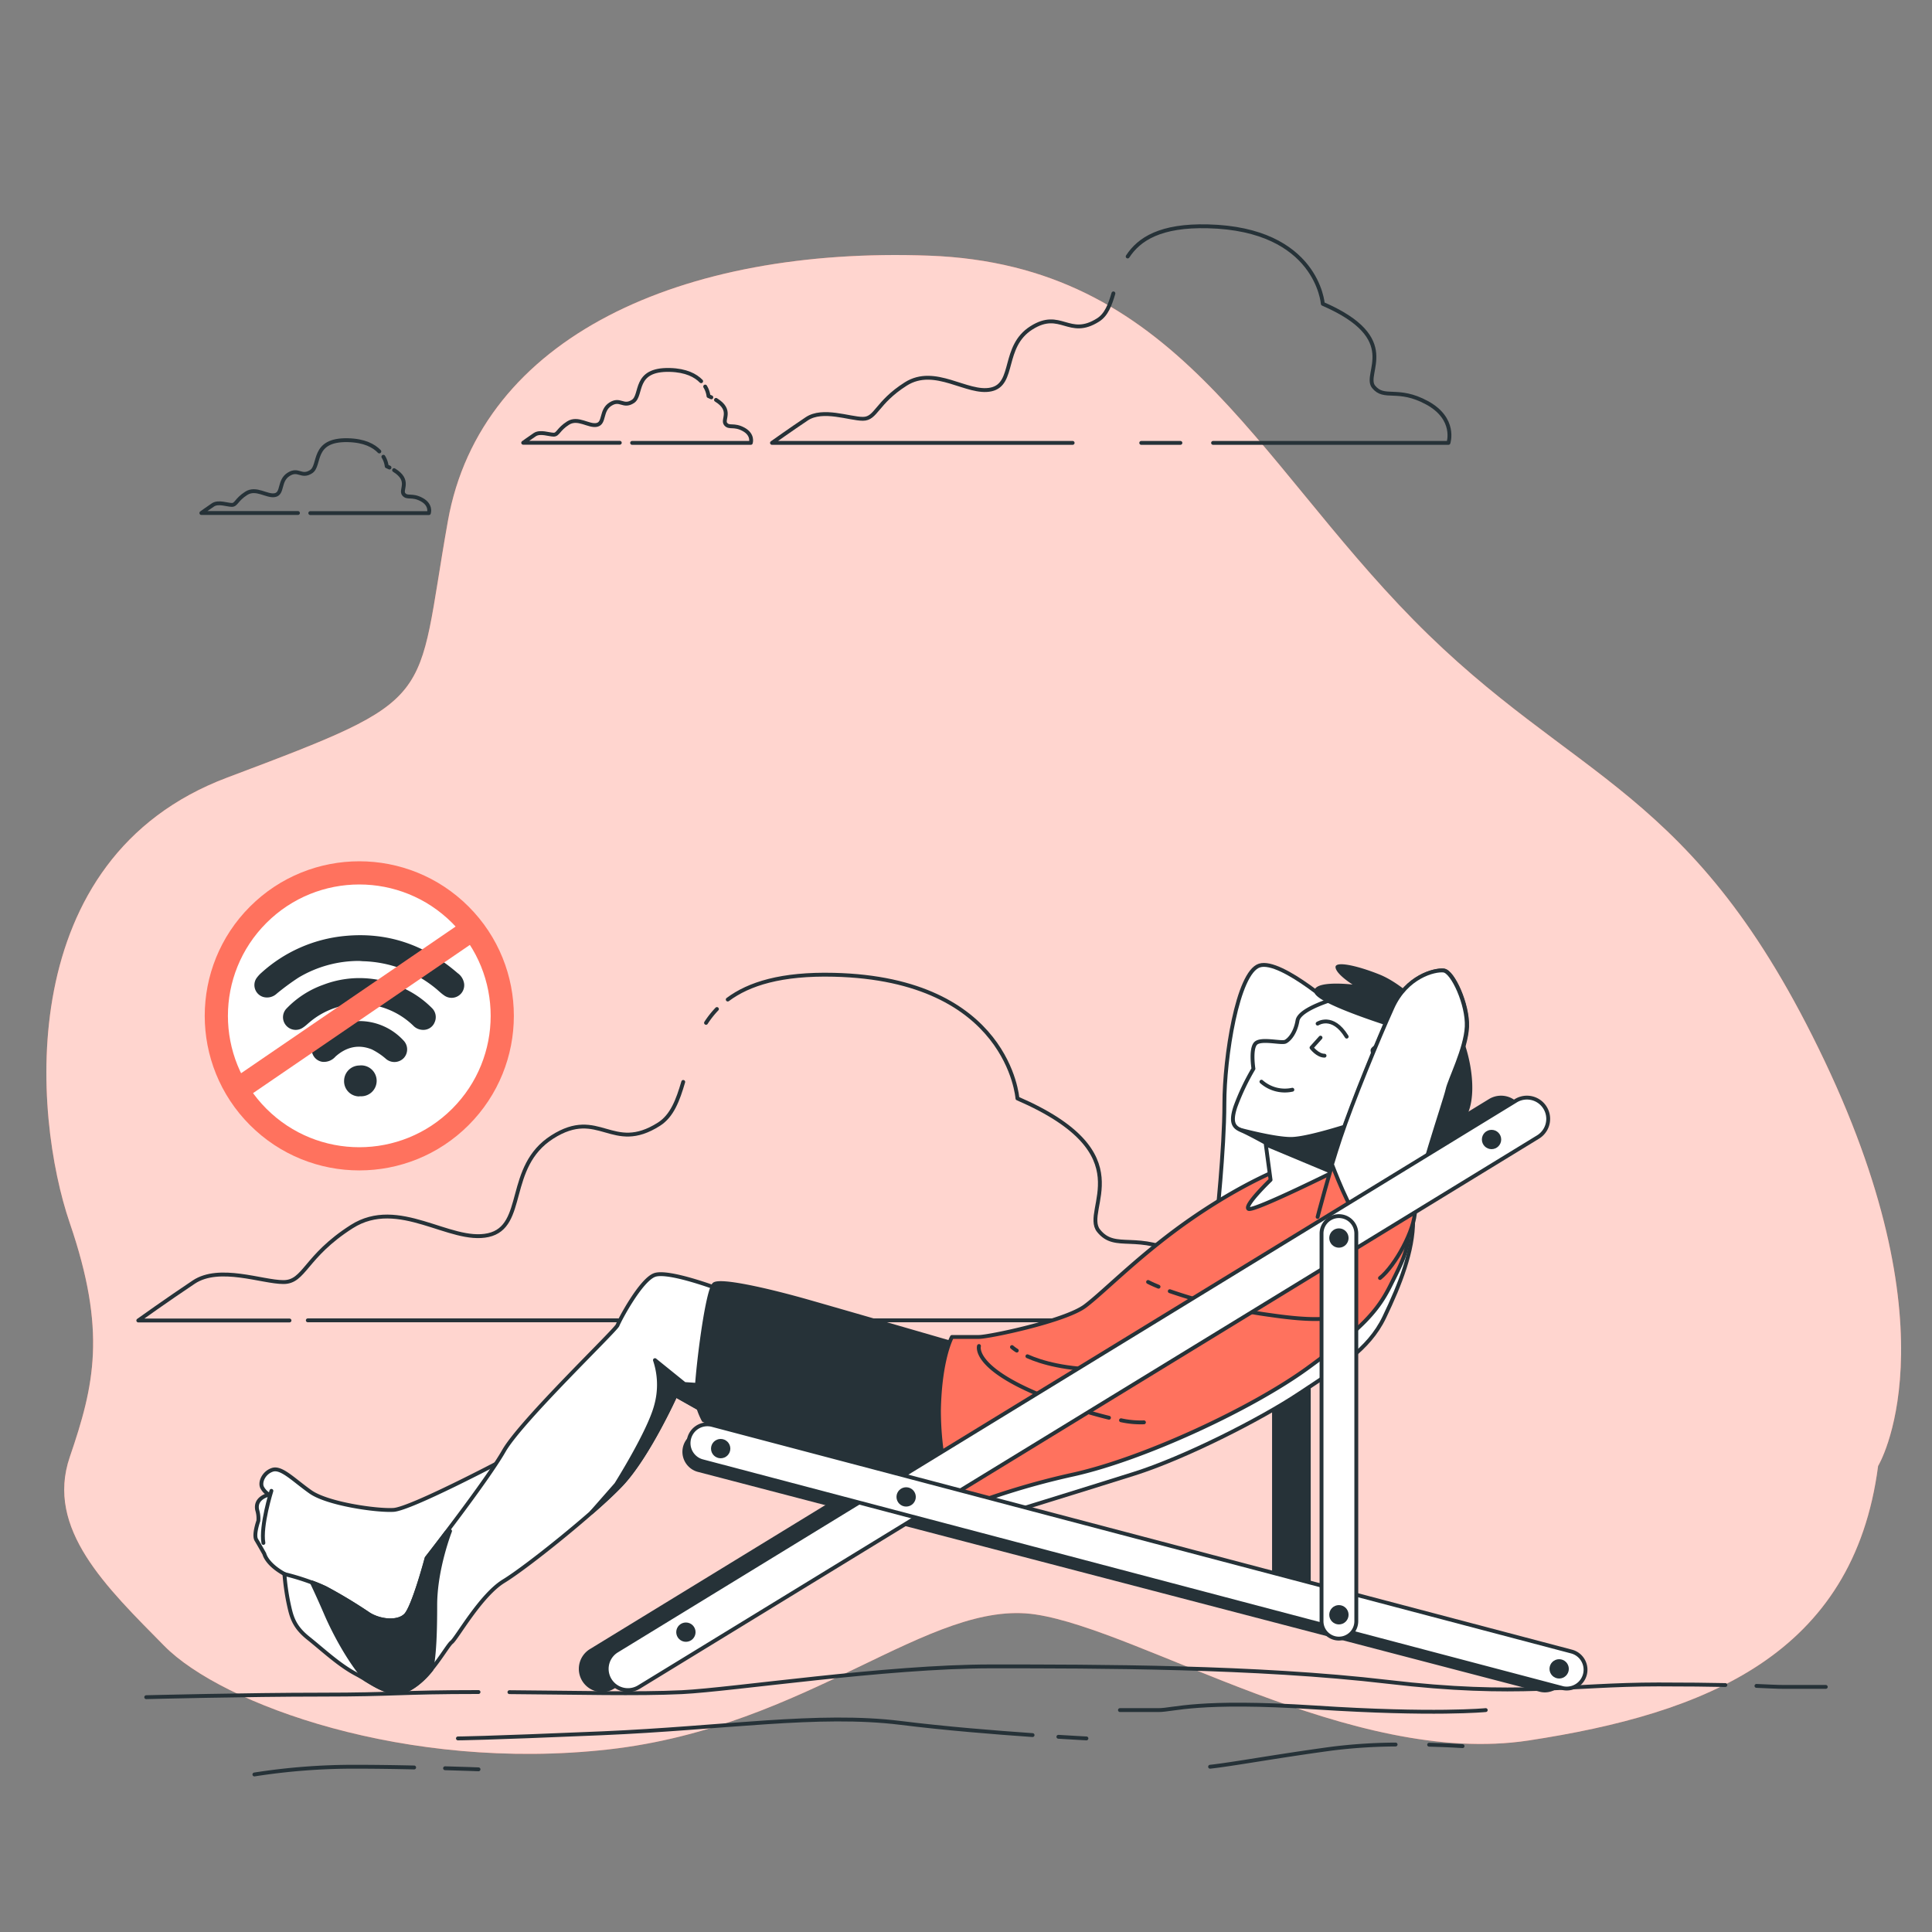 <svg xmlns="http://www.w3.org/2000/svg" viewBox="0 0 500 500"><rect x="0" y="0" width="500" height="500" fill="#808080" stroke="none"/><g id="freepik--background-simple--inject-2"><path d="M486.05,379.4s20.2-33.15-13.83-104.8-64.61-71.69-106.36-114.12-61.69-92-125.5-94.32-115.94,21-124.45,68.7-1.57,45.45-57.15,66.39S8.49,288.57,18.06,316.52s6.38,41.92,0,60.55,9.57,33.77,24.47,48.9,62.75,32.61,114.86,26.79S240.53,413.67,268,417.82s81.9,39.59,127.63,32.61S479.67,428.3,486.05,379.4Z" style="fill:#FF725E"></path><path d="M486.05,379.4s20.2-33.15-13.83-104.8-64.61-71.69-106.36-114.12-61.69-92-125.5-94.32-115.94,21-124.45,68.7-1.57,45.45-57.15,66.39S8.49,288.57,18.06,316.52s6.38,41.92,0,60.55,9.57,33.77,24.47,48.9,62.75,32.61,114.86,26.79S240.53,413.67,268,417.82s81.9,39.59,127.63,32.61S479.67,428.3,486.05,379.4Z" style="fill:#fff;opacity:0.7"></path></g><g id="freepik--Clouds--inject-2"><path d="M185.54,261.14a24.15,24.15,0,0,0-2.82,3.57" style="fill:none;stroke:#263238;stroke-linecap:round;stroke-linejoin:round"></path><path d="M218,341.7h97.24s3.31-9.94-8.84-16.56-17.67-1.11-22.09-6.63,12.15-19.88-21-34.24c0,0-2.21-30.93-47.5-32-13.59-.33-22,2.32-27.47,6.41" style="fill:none;stroke:#263238;stroke-linecap:round;stroke-linejoin:round"></path><line x1="188.31" y1="341.7" x2="204.5" y2="341.7" style="fill:none;stroke:#263238;stroke-linecap:round;stroke-linejoin:round"></line><line x1="79.66" y1="341.7" x2="159.99" y2="341.7" style="fill:none;stroke:#263238;stroke-linecap:round;stroke-linejoin:round"></line><path d="M176.82,280c-1.38,4.71-2.88,8.77-6.28,10.94-12.15,7.73-15.46-4.42-27.61,3.31s-6.63,23.2-16.57,25.4-23.19-9.94-35.34-2.2-12.15,14.35-17.67,14.35-16.57-4.41-23.2,0-14.36,9.94-14.36,9.94H74.92" style="fill:none;stroke:#263238;stroke-linecap:round;stroke-linejoin:round"></path><path d="M181.46,98.66c-1.42-1.46-3.87-2.81-8.12-2.92-9.55-.23-7,6.53-9.55,8.16s-3.26-.93-5.82.7-1.4,4.89-3.5,5.36-4.89-2.1-7.45-.47-2.57,3-3.73,3-3.5-.93-4.89,0-3,2.1-3,2.1h25" style="fill:none;stroke:#263238;stroke-linecap:round;stroke-linejoin:round"></path><path d="M184.09,102.83l-.73-.33a6.3,6.3,0,0,0-.86-2.46" style="fill:none;stroke:#263238;stroke-linecap:round;stroke-linejoin:round"></path><path d="M163.59,114.62h30.72s.7-2.1-1.86-3.5-3.73-.23-4.66-1.4,1.85-3.55-2.49-6.23" style="fill:none;stroke:#263238;stroke-linecap:round;stroke-linejoin:round"></path><path d="M98.17,116.84c-1.41-1.47-3.86-2.82-8.11-2.92-9.55-.23-7,6.52-9.55,8.15s-3.26-.93-5.83.7-1.4,4.9-3.49,5.36-4.89-2.1-7.46-.46-2.56,3-3.73,3-3.49-.93-4.89,0-3,2.1-3,2.1h25" style="fill:none;stroke:#263238;stroke-linecap:round;stroke-linejoin:round"></path><path d="M100.8,121l-.72-.33a6.25,6.25,0,0,0-.86-2.46" style="fill:none;stroke:#263238;stroke-linecap:round;stroke-linejoin:round"></path><path d="M80.3,132.79H111s.7-2.1-1.86-3.49-3.73-.24-4.66-1.4,1.85-3.55-2.49-6.23" style="fill:none;stroke:#263238;stroke-linecap:round;stroke-linejoin:round"></path><path d="M313.94,114.62h60.92s2.08-6.23-5.54-10.38-11.07-.69-13.84-4.15,7.62-12.46-13.14-21.46c0,0-1.39-19.37-29.76-20.06-12.24-.3-17.78,3.27-20.74,7.81" style="fill:none;stroke:#263238;stroke-linecap:round;stroke-linejoin:round"></path><line x1="295.35" y1="114.62" x2="305.49" y2="114.62" style="fill:none;stroke:#263238;stroke-linecap:round;stroke-linejoin:round"></line><path d="M288.15,75.93c-.87,2.95-1.81,5.5-3.94,6.86-7.61,4.84-9.68-2.77-17.3,2.07s-4.15,14.53-10.38,15.92S242,94.55,234.39,99.39s-7.61,9-11.07,9-10.38-2.77-14.53,0-9,6.23-9,6.23H277.6" style="fill:none;stroke:#263238;stroke-linecap:round;stroke-linejoin:round"></path></g><g id="freepik--Floor--inject-2"><path d="M454.57,436.31c3.35.14,5.31.26,7.27.26h10.67" style="fill:none;stroke:#263238;stroke-linecap:round;stroke-linejoin:round"></path><path d="M131.84,437.93c17.46.12,33.08.55,44.67,0,13.33-.67,52.66-6.67,80-6.67s68.66,0,102.66,4,46.67.67,70,.67c7.51,0,13.08.07,17.35.16" style="fill:none;stroke:#263238;stroke-linecap:round;stroke-linejoin:round"></path><path d="M37.84,439.23s26-.66,45.33-.66,20-.67,40.67-.67" style="fill:none;stroke:#263238;stroke-linecap:round;stroke-linejoin:round"></path><path d="M273.91,449.48c4.48.28,7.26.42,7.26.42" style="fill:none;stroke:#263238;stroke-linecap:round;stroke-linejoin:round"></path><path d="M118.51,449.9s6,0,37.33-1.33,56-5.34,77.33-2.67c11.47,1.43,24.48,2.48,34.06,3.14" style="fill:none;stroke:#263238;stroke-linecap:round;stroke-linejoin:round"></path><path d="M384.51,442.57s-13.34,1.33-44-.67-36.67.67-40.67.67h-10" style="fill:none;stroke:#263238;stroke-linecap:round;stroke-linejoin:round"></path><path d="M361.18,451.48a140.12,140.12,0,0,0-16.67,1.09c-14.67,2-25.34,4-31.34,4.66" style="fill:none;stroke:#263238;stroke-linecap:round;stroke-linejoin:round"></path><path d="M378.51,451.9s-3.5-.24-8.65-.37" style="fill:none;stroke:#263238;stroke-linecap:round;stroke-linejoin:round"></path><path d="M115.18,457.62c5.17.14,8.66.28,8.66.28" style="fill:none;stroke:#263238;stroke-linecap:round;stroke-linejoin:round"></path><path d="M65.84,459.23a166.11,166.11,0,0,1,26-2c5.07,0,10.46.08,15.34.19" style="fill:none;stroke:#263238;stroke-linecap:round;stroke-linejoin:round"></path></g><g id="freepik--Character--inject-2"><path d="M347.19,262.06s-15.55-14-21.25-12.18-9.07,23.84-9.07,35.77-2.07,30.84-2.07,30.84l21.51-12.18s11.14-2.59,18.66-15.55S347.19,262.06,347.19,262.06Z" style="fill:#fff;stroke:#263238;stroke-linecap:round;stroke-linejoin:round"></path><path d="M129.85,378.06s-23.58,12.44-28,12.7-17.11-1.56-21.51-4.67-7.52-6.48-9.85-5.7-3.37,3.37-2.59,4.67a4.77,4.77,0,0,0,1.73,1.76s-3.79.74-3.06,4a7.39,7.39,0,0,1,.29,2.78s-1.3,3.63-.52,4.92,2.08,3.63,2.08,3.63.51,2.6,5.18,5.19a51.67,51.67,0,0,1,5.18,3.89c3.11,2.59,16.59,11.92,20.48,12.44s8-2.6,10.37-4.93,4.92-13,7.77-16.59,21.92-27.35,23.47-30.46S129.85,378.06,129.85,378.06Z" style="fill:#fff;stroke:#263238;stroke-linecap:round;stroke-linejoin:round"></path><path d="M70.24,385.83s-2.85,9.08-2.07,13.48" style="fill:none;stroke:#263238;stroke-linecap:round;stroke-linejoin:round"></path><path d="M334.21,417.36a4.5,4.5,0,0,1-4.5-4.5V312.53a4.5,4.5,0,0,1,9,0V412.86A4.49,4.49,0,0,1,334.21,417.36Z" style="fill:#263238;stroke:#263238;stroke-linecap:round;stroke-linejoin:round"></path><path d="M256.51,392.9s24-7.4,37-11.5,32.69-14.06,42.75-20.76,17.89-11.18,22-19.75,7.46-17.14,7.46-25v-7.82L236.42,388.58Z" style="fill:#fff;stroke:#263238;stroke-linecap:round;stroke-linejoin:round"></path><path d="M155.81,437.4a5.5,5.5,0,0,1-2.88-10.19L385.6,284.87a5.5,5.5,0,0,1,5.74,9.39L158.67,436.59A5.47,5.47,0,0,1,155.81,437.4Z" style="fill:#263238;stroke:#263238;stroke-linecap:round;stroke-linejoin:round"></path><path d="M186,333.6s-13-4.93-16.59-3.63-9.07,11.66-9.59,13-25,24.76-29.43,32.54-20,27.73-20,27.73S107.05,415.9,105,418s-6.74,1.56-9.59-.26A126.46,126.46,0,0,0,84.24,411a60.87,60.87,0,0,0-10.63-3.63,59.44,59.44,0,0,0,1,7.25c.77,3.63,1.29,6.23,5.18,9.34s8,7,12.44,9.33,8.81,6.48,14,3.62S115.6,426,116.89,425s7.52-12.18,13.48-15.81,23.21-17.5,30.21-24.76,14.25-23.33,14.25-23.33l10.11,5.7s9.59-9.33,9.59-18.4S186,333.6,186,333.6Z" style="fill:#fff;stroke:#263238;stroke-linecap:round;stroke-linejoin:round"></path><path d="M105,418c-2.07,2.08-6.74,1.56-9.59-.26A126.46,126.46,0,0,0,84.24,411a33.92,33.92,0,0,0-3.54-1.49c1,2.09,2.29,4.91,3.6,7.95,2.18,5.1,6.17,12.52,10.3,17.18,3.65,2.22,7.4,4.62,11.67,2.27a19.69,19.69,0,0,0,5.37-4.84c.8-3.89,1-9.72,1-16.67,0-9.44,3.83-19.16,3.83-19.16l-.94.35c-2.92,3.87-5.08,6.63-5.08,6.63S107.05,415.9,105,418Z" style="fill:#263238;stroke:#263238;stroke-linecap:round;stroke-linejoin:round"></path><path d="M186,357l-4.42,1.48-4.43-.3L169.5,352a20.08,20.08,0,0,1,.29,11.79c-1.77,6.79-10.32,20.35-10.32,20.35l-6.38,7.26c3-2.59,5.6-5,7.49-7,7-7.26,14.25-23.33,14.25-23.33l10.11,5.7A42.43,42.43,0,0,0,189,362C187.67,359.61,186,357,186,357Z" style="fill:#263238;stroke:#263238;stroke-linecap:round;stroke-linejoin:round"></path><path d="M246.37,347.59s-25.92-7.51-36.8-10.62-22.55-5.71-24.63-4.67-5.18,27.73-4.66,30.33a19.51,19.51,0,0,0,1.81,4.92s24.62,10.37,34,13.74,22.29,10.11,26.43,10.11,8.56-2.86,10.11-4.41.52-20.48.52-27.22a46.77,46.77,0,0,0-1.3-11.4Z" style="fill:#263238;stroke:#263238;stroke-linecap:round;stroke-linejoin:round"></path><path d="M332.68,302s-9.59,3.37-23.33,12.7S286,334.12,280.84,338s-24.88,8-27.47,8h-7S243.26,351.48,243,365a79.1,79.1,0,0,0,4.41,25.92A195,195,0,0,1,278,381.55c18.4-4.15,46.14-17.11,60.39-27.48s18.15-14.77,21.51-21.51,5.45-10.37,4.41-18.14-12.7-13.48-20.22-14S332.68,302,332.68,302Z" style="fill:#FF725E;stroke:#263238;stroke-linecap:round;stroke-linejoin:round"></path><path d="M290.12,367.56a23.69,23.69,0,0,0,5.93.54" style="fill:none;stroke:#263238;stroke-linecap:round;stroke-linejoin:round"></path><path d="M253.36,348.35s-1.87,5.6,16.81,13.08A117.6,117.6,0,0,0,287,366.91" style="fill:none;stroke:#263238;stroke-linecap:round;stroke-linejoin:round"></path><path d="M265.89,351c3.62,1.62,10,3.48,20,3.48" style="fill:none;stroke:#263238;stroke-linecap:round;stroke-linejoin:round"></path><path d="M261.9,348.62a9.1,9.1,0,0,0,1.24.91" style="fill:none;stroke:#263238;stroke-linecap:round;stroke-linejoin:round"></path><path d="M299.83,333c-1.83-.75-2.71-1.23-2.71-1.23" style="fill:none;stroke:#263238;stroke-linecap:round;stroke-linejoin:round"></path><path d="M347.55,338.21s3.2,5.34-18.68,2.14a135,135,0,0,1-26.13-6.19" style="fill:none;stroke:#263238;stroke-linecap:round;stroke-linejoin:round"></path><path d="M345.64,258.43s-9.33,2.59-9.85,5.7-2.07,4.93-3.11,5.45-6.48-1-7.78.52-.51,6.48-.51,6.48a59.73,59.73,0,0,0-4.67,9.84c-1.55,4.67,0,5.45,1.81,6.23s6,3.11,6,3.11l1.29,9.59s-7,6.73-5.7,7.51,24.1-10.62,24.1-10.62,12.7-2.86,16.07-4.93,13-15.55,10.11-23.59-13.73-13-18.4-13.73Z" style="fill:#fff;stroke:#263238;stroke-linecap:round;stroke-linejoin:round"></path><path d="M351.78,289.83s-13,4.43-17.7,4.43c-4.1,0-12.21-2.13-14.33-2.7a5,5,0,0,0,1.78,1.09c1.82.77,6,3.11,6,3.11l.13,1,16.63,6.95,1.36-.68Z" style="fill:#263238"></path><path d="M341.75,268.54l-2.33,2.59s1.55,2.08,3.37,2.08" style="fill:none;stroke:#263238;stroke-linecap:round;stroke-linejoin:round"></path><path d="M341,264.91s3.89-2.59,7.52,3.37" style="fill:none;stroke:#263238;stroke-linecap:round;stroke-linejoin:round"></path><path d="M326.46,279.94a9.12,9.12,0,0,0,8,2.08" style="fill:none;stroke:#263238;stroke-linecap:round;stroke-linejoin:round"></path><path d="M368.45,260.51s-5.7-6-11.41-8.3-11.66-3.63-11.4-1.81,4.41,4.4,4.41,4.4-10.63-1.29-9.85,2.08,25.4,10.62,25.4,10.62-11.15,2.08-10.89,4.41,1.3,2.33,1.3,3.89-5.19,7.51-4.15,8.55,5.18-4.41,6.22-4.41,5.44-.51,5.44,5.45-3.88,8-5.44,8.29a35,35,0,0,0-5.44,2.08s6.74,2.59,10.36,2.59,13-2.59,16.59-9.59-.26-21-3.63-24.63A11.15,11.15,0,0,0,368.45,260.51Z" style="fill:#263238"></path><path d="M341,314.94s2.85-11.15,6-20.48,9.84-25.66,13.47-33.7,10.89-9.84,13.22-9.59,6.22,8.82,6,14.52-4.4,13.74-4.92,16.33-8.55,25.92-8.55,31.1-5.19,14.52-9.08,17.63" style="fill:#FF725E;stroke:#263238;stroke-linecap:round;stroke-linejoin:round"></path><path d="M379.59,265.69c.26-5.7-3.63-14.26-6-14.52s-9.59,1.56-13.22,9.59-10.36,24.37-13.47,33.7c-.76,2.26-1.49,4.62-2.18,6.9,1.8,4.69,5.78,14.41,8.14,15.39,2.15.9,8.54-.7,13.21-3.49,0,0,0-.09,0-.14,0-5.18,8-28.51,8.55-31.1S379.33,271.39,379.59,265.69Z" style="fill:#fff;stroke:#263238;stroke-linecap:round;stroke-linejoin:round"></path><path d="M178.53,379.16a4.86,4.86,0,0,1,4.61-8.15l217.62,56.83a4.87,4.87,0,1,1-2.32,9.45L180.82,380.46A4.8,4.8,0,0,1,178.53,379.16Z" style="fill:#263238;stroke:#263238;stroke-linecap:round;stroke-linejoin:round"></path><path d="M162.51,437.4a5.5,5.5,0,0,1-2.87-10.19L392.3,284.87a5.5,5.5,0,0,1,5.74,9.39L165.38,436.59A5.48,5.48,0,0,1,162.51,437.4Z" style="fill:#fff;stroke:#263238;stroke-linecap:round;stroke-linejoin:round"></path><path d="M179.6,376.9a4.87,4.87,0,0,1,4.62-8.15l222.61,58.7a4.87,4.87,0,0,1-2.32,9.45L181.9,378.2A4.78,4.78,0,0,1,179.6,376.9Z" style="fill:#fff;stroke:#263238;stroke-linecap:round;stroke-linejoin:round"></path><circle cx="234.51" cy="387.4" r="2" style="fill:#263238;stroke:#263238;stroke-linecap:round;stroke-linejoin:round"></circle><circle cx="403.51" cy="431.9" r="2" style="fill:#263238;stroke:#263238;stroke-linecap:round;stroke-linejoin:round"></circle><circle cx="186.51" cy="374.9" r="2" style="fill:#263238;stroke:#263238;stroke-linecap:round;stroke-linejoin:round"></circle><circle cx="177.51" cy="422.4" r="2" style="fill:#263238;stroke:#263238;stroke-linecap:round;stroke-linejoin:round"></circle><circle cx="386.01" cy="294.9" r="2" style="fill:#263238;stroke:#263238;stroke-linecap:round;stroke-linejoin:round"></circle><path d="M346.51,424.07a4.5,4.5,0,0,1-4.5-4.5V319.23a4.5,4.5,0,0,1,9,0V419.57A4.51,4.51,0,0,1,346.51,424.07Z" style="fill:#fff;stroke:#263238;stroke-linecap:round;stroke-linejoin:round"></path><circle cx="346.51" cy="417.9" r="2" style="fill:#263238;stroke:#263238;stroke-linecap:round;stroke-linejoin:round"></circle><circle cx="346.51" cy="320.4" r="2" style="fill:#263238;stroke:#263238;stroke-linecap:round;stroke-linejoin:round"></circle></g><g id="freepik--icon-1--inject-2"><circle cx="92.98" cy="262.9" r="37" transform="translate(-158.66 142.75) rotate(-45)" style="fill:#fff;stroke:#FF725E;stroke-linecap:round;stroke-linejoin:round;stroke-width:6px"></circle><path d="M93,248.69A30.45,30.45,0,0,0,77.26,253a63.12,63.12,0,0,0-5.65,4.16,3.65,3.65,0,0,1-3.5.85,3.22,3.22,0,0,1-1.82-4.72,8,8,0,0,1,1.4-1.57,37.42,37.42,0,0,1,21.4-9.48c11.19-1.12,20.91,2.29,29.34,9.6a4.05,4.05,0,0,1,1.69,2.76,3.27,3.27,0,0,1-5.19,3c-.66-.45-1.24-1-1.86-1.54a31,31,0,0,0-19.2-7.3Z" style="fill:#263238"></path><path d="M109.51,266.53a3.55,3.55,0,0,1-2.57-1.1,20,20,0,0,0-26.75-.94c-.56.46-1.1,1-1.7,1.39a3.28,3.28,0,0,1-4.44-.48,3.24,3.24,0,0,1,.11-4.4,24.58,24.58,0,0,1,9.5-6.14,26.2,26.2,0,0,1,20.72.86,25.21,25.21,0,0,1,7.4,5.16,3.26,3.26,0,0,1,.7,3.7A3.12,3.12,0,0,1,109.51,266.53Z" style="fill:#263238"></path><path d="M92.91,264.25a15.54,15.54,0,0,1,11.49,5,3.3,3.3,0,0,1,.14,4.52,3.36,3.36,0,0,1-4.63.29,17.25,17.25,0,0,0-3.67-2.47c-3.48-1.41-6.66-.62-9.43,1.86a3.94,3.94,0,0,1-3.44,1.34,3.23,3.23,0,0,1-2-5.18,13.61,13.61,0,0,1,5.6-4.11A15.64,15.64,0,0,1,92.91,264.25Z" style="fill:#263238"></path><path d="M93.05,283.75a3.92,3.92,0,0,1-4-4,4,4,0,0,1,3.94-4,4,4,0,1,1,.09,7.95Z" style="fill:#263238"></path><line x1="61.9" y1="281.72" x2="121.89" y2="240.71" style="fill:none;stroke:#FF725E;stroke-linecap:round;stroke-linejoin:round;stroke-width:6px"></line></g></svg>